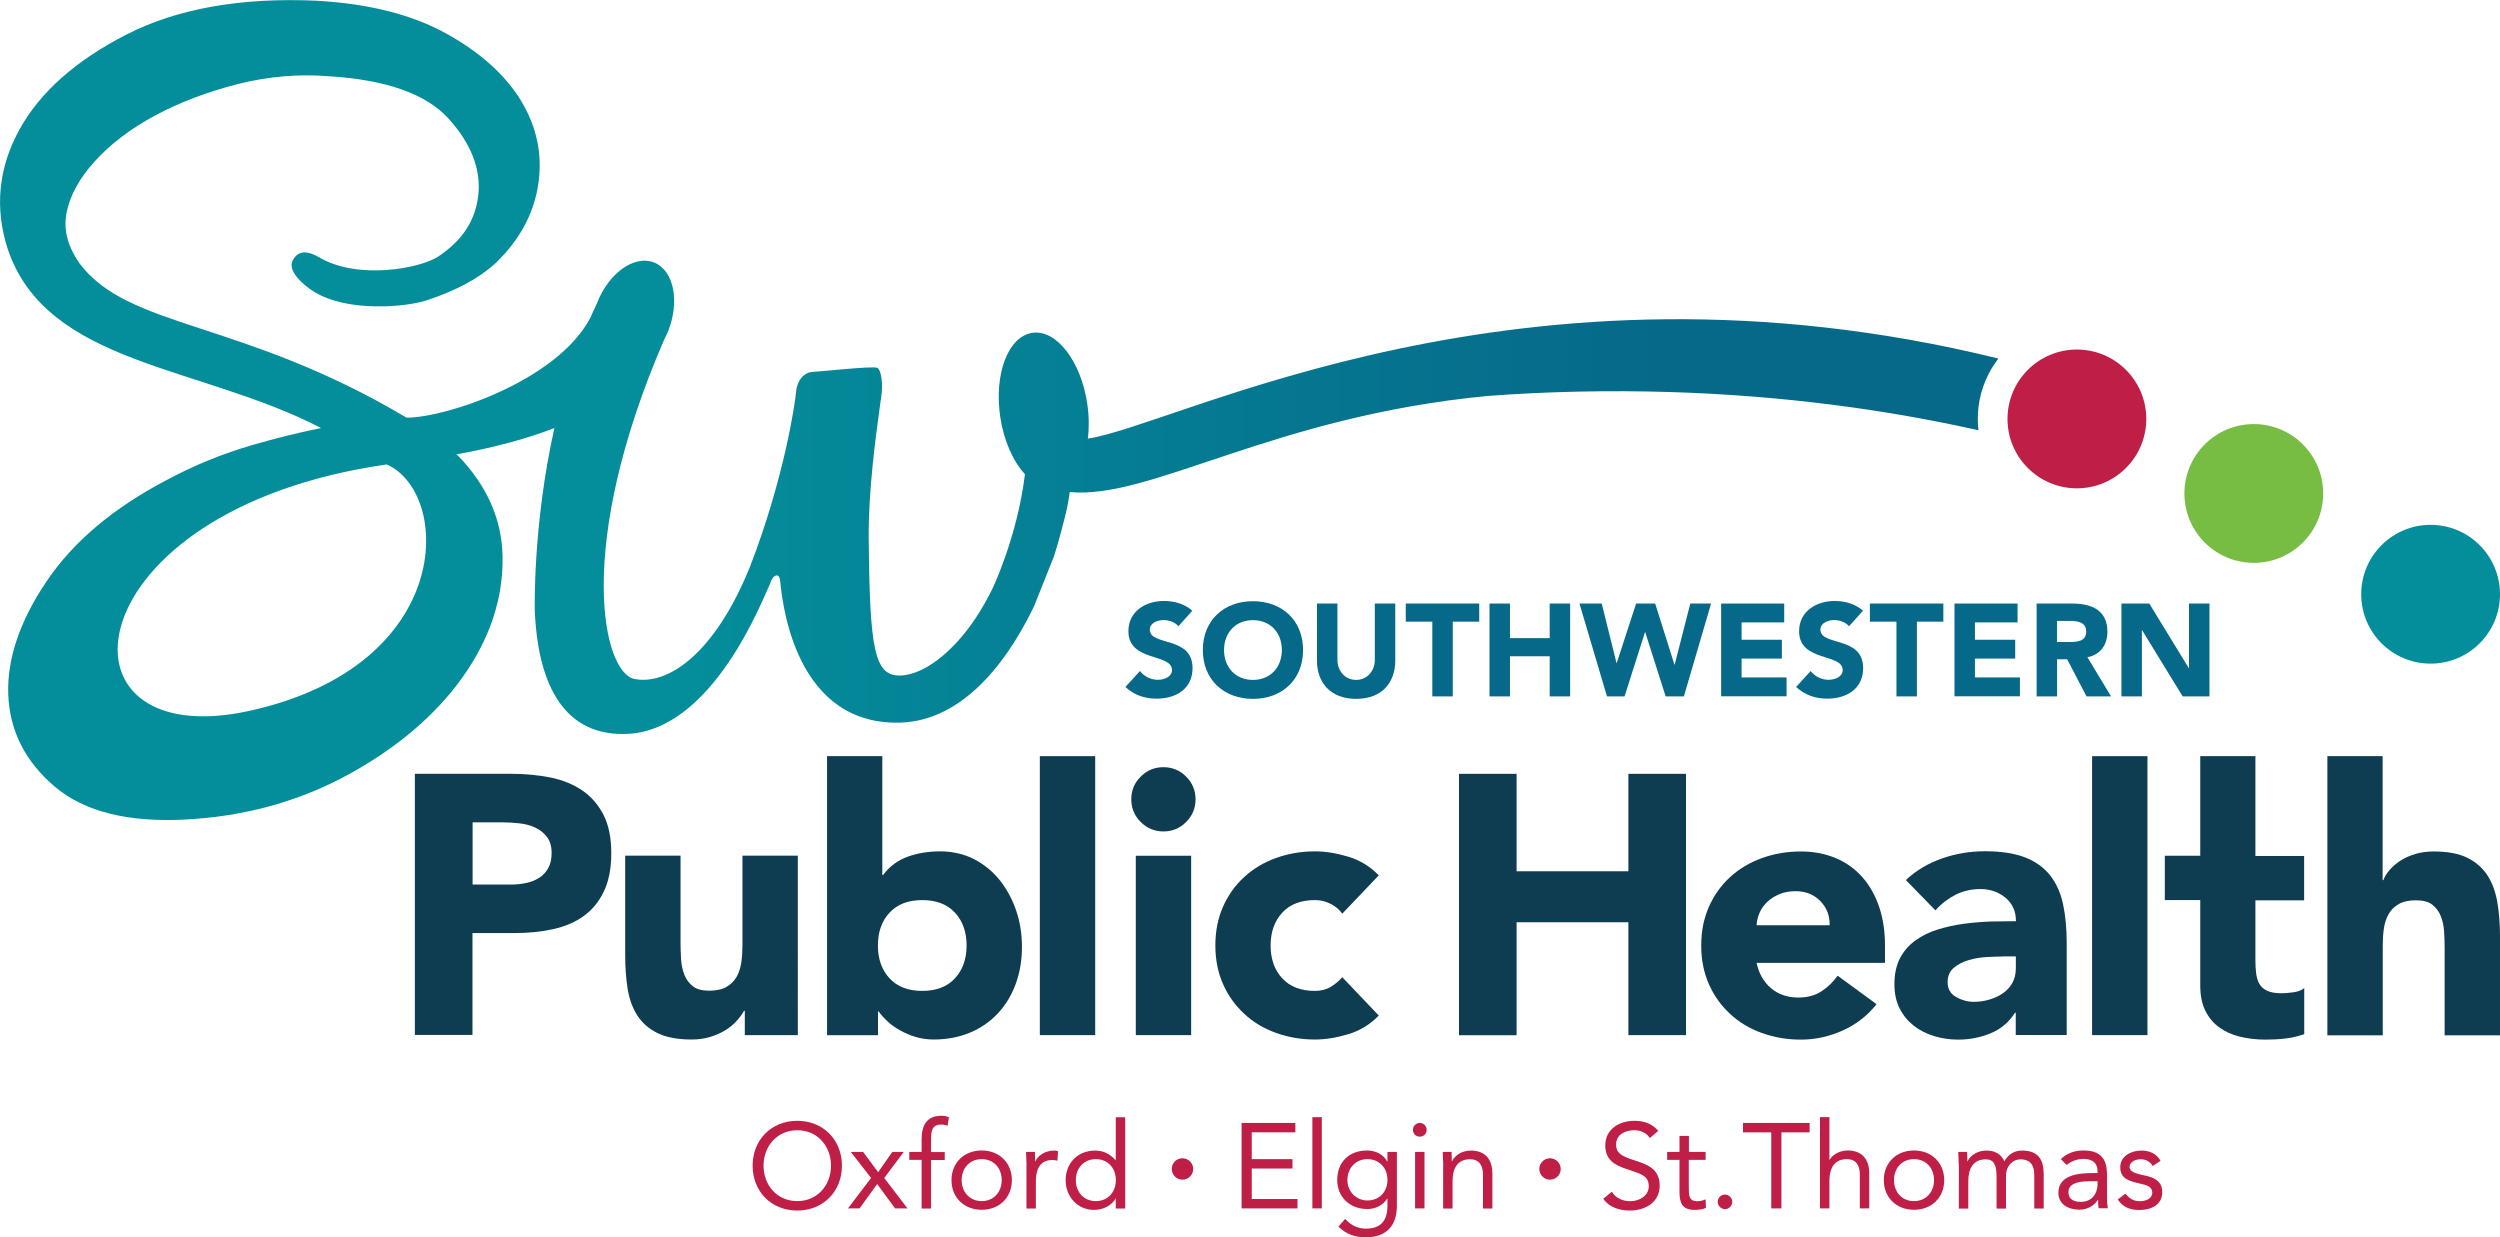 <?xml version="1.0" encoding="utf-8"?>
<!-- Generator: Adobe Illustrator 28.3.0, SVG Export Plug-In . SVG Version: 6.00 Build 0)  -->
<svg version="1.1" id="Layer_1" xmlns="http://www.w3.org/2000/svg" xmlns:xlink="http://www.w3.org/1999/xlink" x="0px" y="0px"
	 viewBox="0 0 233.45 115.55" style="enable-background:new 0 0 233.45 115.55;" xml:space="preserve">
<style type="text/css">
	.st0{fill:#048E9B;}
	.st1{fill:#BF1F46;}
	.st2{fill:#0E3C51;}
	.st3{fill:#0E3D51;}
	.st4{fill:#78BD43;}
	.st5{fill:url(#SVGID_1_);}
	.st6{fill:#06698A;}
</style>
<g>
	<path class="st0" d="M33.79,38.57l0.05,0.04c0.33,0.2,0.65,0.41,0.97,0.61C34.16,38.77,33.79,38.57,33.79,38.57z"/>
	<path class="st0" d="M97.07,47.15"/>
	<path class="st0" d="M101.87,42.87"/>
	<g>
		<path class="st1" d="M70.28,108.85c0-2.41,1.75-4.19,4.17-4.19c2.42,0,4.17,1.78,4.17,4.19s-1.75,4.19-4.17,4.19
			C72.02,113.04,70.28,111.26,70.28,108.85z M77.6,108.85c0-1.84-1.28-3.31-3.15-3.31c-1.87,0-3.15,1.48-3.15,3.31
			c0,1.84,1.28,3.31,3.15,3.31C76.31,112.16,77.6,110.69,77.6,108.85z"/>
		<path class="st1" d="M81.34,110l-1.89-2.43h1.15l1.4,1.89l1.32-1.89h1.07L82.57,110l2.17,2.84h-1.16l-1.67-2.28l-1.64,2.28h-1.09
			L81.34,110z"/>
		<path class="st1" d="M86.06,108.31h-1.15v-0.74h1.15v-1.18c0-1.28,0.45-2.2,1.87-2.2c0.23,0,0.51,0.05,0.68,0.14l-0.12,0.79
			c-0.19-0.07-0.39-0.11-0.6-0.11c-0.91,0-0.95,0.67-0.95,1.58v0.99h1.28v0.74h-1.28v4.53h-0.88V108.31z"/>
		<path class="st1" d="M91.67,107.43c1.62,0,2.82,1.13,2.82,2.77s-1.19,2.77-2.82,2.77s-2.82-1.13-2.82-2.77
			S90.05,107.43,91.67,107.43z M91.67,112.16c1.14,0,1.87-0.86,1.87-1.96s-0.73-1.96-1.87-1.96s-1.87,0.86-1.87,1.96
			S90.54,112.16,91.67,112.16z"/>
		<path class="st1" d="M95.86,108.82c0-0.48-0.05-0.9-0.05-1.25h0.83c0,0.28,0.02,0.57,0.02,0.87h0.02c0.24-0.52,0.89-1,1.76-1
			c0.11,0,0.24,0.01,0.36,0.06l-0.06,0.89c-0.15-0.05-0.32-0.07-0.47-0.07c-1.07,0-1.54,0.75-1.54,1.96v2.57h-0.88V108.82z"/>
		<path class="st1" d="M104.2,111.91h-0.02c-0.33,0.6-1.08,1.07-2.03,1.07c-1.48,0-2.64-1.19-2.64-2.77c0-1.6,1.12-2.77,2.77-2.77
			c0.77,0,1.41,0.34,1.89,0.9h0.02v-4.01h0.88v8.52h-0.88V111.91z M102.33,108.24c-1.14,0-1.87,0.86-1.87,1.96s0.73,1.96,1.87,1.96
			s1.87-0.86,1.87-1.96S103.47,108.24,102.33,108.24z"/>
		<path class="st1" d="M110.42,108.16c0.55,0,1,0.45,1,1c0,0.55-0.45,1-1,1c-0.55,0-1-0.45-1-1
			C109.42,108.6,109.86,108.16,110.42,108.16z"/>
		<path class="st1" d="M115.95,104.86h5.01v0.88h-4.07v2.5h3.8v0.88h-3.8v2.84h4.27v0.88h-5.22V104.86z"/>
		<path class="st1" d="M122.55,104.32h0.88v8.52h-0.88V104.32z"/>
		<path class="st1" d="M130.44,112.6c0,1.9-1.03,2.94-2.87,2.94c-1.03,0-1.85-0.27-2.59-1l0.63-0.72c0.55,0.6,1.15,0.91,1.96,0.91
			c1.58,0,1.99-1.01,1.99-2.13v-0.68h-0.02c-0.42,0.68-1.16,0.98-1.86,0.98c-1.66,0-2.81-1.15-2.81-2.7c0-1.72,1.13-2.77,2.81-2.77
			c0.71,0,1.51,0.34,1.86,1.04h0.02v-0.9h0.88V112.6z M127.68,112.1c1.21,0,1.88-0.9,1.88-1.92c0-1.14-0.77-1.94-1.88-1.94
			c-1.1,0-1.86,0.86-1.86,1.96C125.82,111.27,126.65,112.1,127.68,112.1z"/>
		<path class="st1" d="M132.58,104.86c0.36,0,0.64,0.29,0.64,0.64c0,0.37-0.27,0.64-0.64,0.64c-0.37,0-0.64-0.27-0.64-0.64
			C131.94,105.16,132.22,104.86,132.58,104.86z M132.14,107.57h0.88v5.27h-0.88V107.57z"/>
		<path class="st1" d="M134.77,108.82c0-0.48-0.05-0.9-0.05-1.25h0.83c0,0.28,0.02,0.57,0.02,0.87h0.02c0.24-0.52,0.89-1,1.76-1
			c1.39,0,2.01,0.88,2.01,2.15v3.26h-0.88v-3.17c0-0.88-0.38-1.43-1.21-1.43c-1.14,0-1.63,0.82-1.63,2.03v2.57h-0.88V108.82z"/>
		<path class="st1" d="M144.74,108.16c0.55,0,1,0.45,1,1c0,0.55-0.45,1-1,1c-0.55,0-1-0.45-1-1
			C143.74,108.6,144.19,108.16,144.74,108.16z"/>
		<path class="st1" d="M154.06,106.27c-0.32-0.51-0.88-0.73-1.45-0.73c-0.83,0-1.7,0.39-1.7,1.34c0,0.73,0.41,1.06,1.68,1.46
			c1.24,0.39,2.39,0.8,2.39,2.37c0,1.59-1.36,2.33-2.81,2.33c-0.92,0-1.92-0.3-2.46-1.1l0.81-0.66c0.34,0.59,1.01,0.89,1.7,0.89
			c0.81,0,1.74-0.47,1.74-1.39c0-0.98-0.67-1.15-2.08-1.62c-1.13-0.37-1.98-0.87-1.98-2.2c0-1.53,1.32-2.3,2.72-2.3
			c0.89,0,1.64,0.25,2.23,0.94L154.06,106.27z"/>
		<path class="st1" d="M159.26,108.31h-1.56v2.64c0,0.68,0.01,1.22,0.79,1.22c0.26,0,0.54-0.06,0.78-0.18l0.03,0.8
			c-0.3,0.14-0.7,0.19-1.02,0.19c-1.25,0-1.45-0.68-1.45-1.77v-2.9h-1.15v-0.74h1.15v-1.5h0.88v1.5h1.56V108.31z"/>
		<path class="st1" d="M161.76,112.23c0,0.37-0.33,0.68-0.68,0.68c-0.35,0-0.68-0.3-0.68-0.68c0-0.37,0.3-0.68,0.68-0.68
			C161.45,111.56,161.76,111.86,161.76,112.23z"/>
		<path class="st1" d="M168.99,105.74h-2.64v7.1h-0.95v-7.1h-2.64v-0.88h6.22V105.74z"/>
		<path class="st1" d="M169.95,104.32h0.88v3.98h0.02c0.24-0.42,0.87-0.87,1.69-0.87c1.39,0,2.01,0.88,2.01,2.15v3.26h-0.88v-3.17
			c0-0.88-0.38-1.43-1.21-1.43c-1.14,0-1.63,0.82-1.63,2.03v2.57h-0.88V104.32z"/>
		<path class="st1" d="M178.73,107.43c1.62,0,2.82,1.13,2.82,2.77s-1.19,2.77-2.82,2.77s-2.82-1.13-2.82-2.77
			S177.1,107.43,178.73,107.43z M178.73,112.16c1.14,0,1.87-0.86,1.87-1.96s-0.73-1.96-1.87-1.96c-1.14,0-1.87,0.86-1.87,1.96
			S177.59,112.16,178.73,112.16z"/>
		<path class="st1" d="M182.91,108.82c0-0.48-0.05-0.9-0.05-1.25h0.83c0,0.28,0.02,0.57,0.02,0.87h0.02c0.24-0.52,0.89-1,1.76-1
			c1.14,0,1.5,0.64,1.67,1c0.38-0.62,0.87-1,1.67-1c1.51,0,2.01,0.85,2.01,2.21v3.2h-0.88v-3.15c0-0.73-0.26-1.44-1.28-1.44
			c-0.74,0-1.36,0.61-1.36,1.56v3.04h-0.88v-2.99c0-1.16-0.29-1.61-1.01-1.61c-1.14,0-1.63,0.82-1.63,2.03v2.57h-0.88V108.82z"/>
		<path class="st1" d="M192.44,108.24c0.54-0.55,1.33-0.81,2.1-0.81c1.56,0,2.21,0.74,2.21,2.23v2.26c0,0.3,0.03,0.64,0.08,0.91
			h-0.85c-0.06-0.24-0.06-0.56-0.06-0.79h-0.02c-0.35,0.54-0.94,0.92-1.73,0.92c-1.07,0-1.96-0.54-1.96-1.57
			c0-1.75,2.03-1.85,3.32-1.85h0.34v-0.16c0-0.77-0.48-1.16-1.31-1.16c-0.56,0-1.15,0.19-1.57,0.57L192.44,108.24z M194.99,110.31
			c-1.12,0-1.84,0.3-1.84,1.01c0,0.67,0.5,0.91,1.16,0.91c1.01,0,1.53-0.73,1.56-1.59v-0.34H194.99z"/>
		<path class="st1" d="M198.47,111.46c0.35,0.43,0.73,0.71,1.35,0.71c0.55,0,1.16-0.24,1.16-0.81c0-0.56-0.56-0.71-1.13-0.83
			c-1-0.23-1.86-0.44-1.86-1.53c0-1.03,0.99-1.56,1.97-1.56c0.74,0,1.43,0.28,1.79,0.96l-0.73,0.48c-0.23-0.37-0.6-0.63-1.12-0.63
			c-0.48,0-1.04,0.24-1.04,0.73c0,0.44,0.63,0.63,1.33,0.77c0.94,0.18,1.72,0.52,1.72,1.58c0,1.19-1.06,1.66-2.11,1.66
			c-0.89,0-1.53-0.24-2.05-0.98L198.47,111.46z"/>
	</g>
	<g>
		<path class="st2" d="M108.64,77.64c0.83,0,1.53-0.29,2.12-0.88c0.59-0.59,0.88-1.29,0.88-2.12c0-0.83-0.29-1.53-0.88-2.12
			c-0.59-0.59-1.29-0.88-2.12-0.88c-0.83,0-1.53,0.29-2.12,0.88c-0.59,0.59-0.88,1.29-0.88,2.12c0,0.83,0.29,1.53,0.88,2.12
			C107.11,77.34,107.81,77.64,108.64,77.64z"/>
		<path class="st3" d="M38.75,72.26h9.06c1.26,0,2.46,0.12,3.58,0.34c1.13,0.23,2.11,0.63,2.95,1.19c0.84,0.56,1.5,1.32,2,2.27
			c0.49,0.95,0.74,2.15,0.74,3.6c0,1.43-0.23,2.62-0.69,3.58c-0.46,0.96-1.09,1.73-1.9,2.31c-0.8,0.57-1.76,0.98-2.86,1.22
			c-1.1,0.24-2.3,0.36-3.58,0.36h-3.93v9.51h-5.38V72.26z M44.13,82.6h3.58c0.48,0,0.95-0.05,1.4-0.14
			c0.45-0.09,0.85-0.25,1.21-0.47c0.36-0.22,0.64-0.52,0.86-0.9c0.22-0.38,0.33-0.86,0.33-1.43c0-0.62-0.14-1.12-0.43-1.5
			c-0.29-0.38-0.65-0.67-1.1-0.88c-0.45-0.21-0.95-0.34-1.5-0.4c-0.55-0.06-1.08-0.09-1.59-0.09h-2.76V82.6z"/>
		<path class="st3" d="M74.51,96.66h-4.96v-2.27h-0.07c-0.18,0.32-0.42,0.64-0.71,0.96c-0.29,0.32-0.64,0.61-1.05,0.86
			c-0.41,0.25-0.88,0.46-1.41,0.62c-0.53,0.16-1.1,0.24-1.72,0.24c-1.31,0-2.37-0.2-3.19-0.6c-0.82-0.4-1.45-0.96-1.9-1.67
			c-0.45-0.71-0.75-1.55-0.9-2.52c-0.15-0.96-0.22-2.01-0.22-3.14v-9.24h5.17v8.2c0,0.48,0.02,0.98,0.05,1.5
			c0.03,0.52,0.14,0.99,0.31,1.43c0.17,0.44,0.44,0.79,0.79,1.07c0.36,0.28,0.87,0.41,1.53,0.41c0.67,0,1.21-0.12,1.62-0.36
			c0.41-0.24,0.73-0.56,0.95-0.96c0.22-0.4,0.36-0.86,0.43-1.36c0.07-0.51,0.1-1.03,0.1-1.59v-8.34h5.17V96.66z"/>
		<path class="st3" d="M77.22,70.61h5.17v11.1h0.07c0.6-0.8,1.36-1.37,2.29-1.71c0.93-0.33,1.94-0.5,3.02-0.5
			c1.19,0,2.26,0.25,3.21,0.74c0.94,0.49,1.74,1.15,2.4,1.98c0.65,0.83,1.16,1.77,1.52,2.84c0.36,1.07,0.53,2.19,0.53,3.36
			c0,1.26-0.2,2.42-0.59,3.48c-0.39,1.06-0.95,1.97-1.67,2.74c-0.72,0.77-1.59,1.37-2.6,1.79c-1.01,0.42-2.14,0.64-3.38,0.64
			c-0.6,0-1.16-0.08-1.69-0.24c-0.53-0.16-1.02-0.37-1.46-0.62c-0.45-0.25-0.84-0.53-1.17-0.84c-0.33-0.31-0.6-0.61-0.81-0.91h-0.07
			v2.21h-4.76V70.61z M81.98,88.29c0,1.26,0.36,2.29,1.09,3.07c0.72,0.78,1.74,1.17,3.05,1.17s2.33-0.39,3.05-1.17
			c0.72-0.78,1.09-1.8,1.09-3.07c0-1.26-0.36-2.29-1.09-3.07c-0.72-0.78-1.74-1.17-3.05-1.17s-2.33,0.39-3.05,1.17
			C82.34,86,81.98,87.02,81.98,88.29z"/>
		<path class="st3" d="M97.1,70.61h5.17v26.05H97.1V70.61z"/>
		<rect x="106.06" y="79.91" class="st3" width="5.17" height="16.75"/>
		<path class="st3" d="M125.34,85.32c-0.25-0.37-0.61-0.67-1.07-0.91c-0.46-0.24-0.95-0.36-1.48-0.36c-1.31,0-2.33,0.39-3.05,1.17
			c-0.72,0.78-1.09,1.8-1.09,3.07c0,1.26,0.36,2.29,1.09,3.07c0.72,0.78,1.74,1.17,3.05,1.17c0.57,0,1.07-0.13,1.48-0.38
			c0.41-0.25,0.77-0.55,1.07-0.9l3.41,3.58c-0.8,0.83-1.75,1.41-2.84,1.74c-1.09,0.33-2.13,0.5-3.12,0.5c-1.29,0-2.5-0.21-3.64-0.62
			c-1.14-0.41-2.13-1-2.96-1.78c-0.84-0.77-1.5-1.69-1.98-2.77c-0.48-1.08-0.72-2.29-0.72-3.62s0.24-2.54,0.72-3.62
			c0.48-1.08,1.14-2,1.98-2.77c0.84-0.77,1.83-1.36,2.96-1.77c1.14-0.41,2.35-0.62,3.64-0.62c0.99,0,2.03,0.17,3.12,0.5
			c1.09,0.33,2.04,0.91,2.84,1.74L125.34,85.32z"/>
		<path class="st3" d="M136.24,72.26h5.38v9.1h10.44v-9.1h5.38v24.4h-5.38V86.12h-10.44v10.55h-5.38V72.26z"/>
		<path class="st3" d="M175.23,93.77c-0.83,1.06-1.87,1.87-3.14,2.45c-1.26,0.57-2.57,0.86-3.93,0.86c-1.29,0-2.5-0.21-3.64-0.62
			c-1.14-0.41-2.13-1-2.96-1.78c-0.84-0.77-1.5-1.69-1.98-2.77c-0.48-1.08-0.72-2.29-0.72-3.62s0.24-2.54,0.72-3.62
			c0.48-1.08,1.14-2,1.98-2.77c0.84-0.77,1.83-1.36,2.96-1.77c1.14-0.41,2.35-0.62,3.64-0.62c1.19,0,2.28,0.21,3.26,0.62
			c0.98,0.41,1.8,1.01,2.48,1.77c0.68,0.77,1.2,1.69,1.57,2.77c0.37,1.08,0.55,2.29,0.55,3.62v1.62h-11.99
			c0.21,0.99,0.65,1.77,1.34,2.36c0.69,0.59,1.54,0.88,2.55,0.88c0.85,0,1.57-0.19,2.15-0.57c0.59-0.38,1.1-0.87,1.53-1.47
			L175.23,93.77z M170.85,86.39c0.02-0.87-0.26-1.62-0.86-2.24c-0.6-0.62-1.37-0.93-2.31-0.93c-0.57,0-1.08,0.09-1.52,0.28
			c-0.44,0.18-0.81,0.42-1.12,0.71c-0.31,0.29-0.55,0.62-0.72,1c-0.17,0.38-0.27,0.78-0.29,1.19H170.85z"/>
		<path class="st3" d="M188.24,94.56h-0.07c-0.57,0.9-1.34,1.54-2.29,1.93c-0.95,0.39-1.96,0.59-3.02,0.59
			c-0.78,0-1.53-0.11-2.26-0.33c-0.72-0.22-1.36-0.55-1.91-0.98c-0.55-0.44-0.99-0.98-1.31-1.62c-0.32-0.64-0.48-1.39-0.48-2.24
			c0-0.96,0.18-1.78,0.53-2.45c0.36-0.67,0.84-1.22,1.45-1.65c0.61-0.44,1.3-0.78,2.09-1.02c0.78-0.24,1.59-0.42,2.43-0.53
			c0.84-0.11,1.68-0.18,2.52-0.21c0.84-0.02,1.61-0.03,2.33-0.03c0-0.92-0.33-1.65-0.98-2.19c-0.65-0.54-1.43-0.81-2.33-0.81
			c-0.85,0-1.63,0.18-2.33,0.53c-0.7,0.36-1.33,0.84-1.88,1.46l-2.76-2.83c0.96-0.9,2.09-1.57,3.38-2.02c1.29-0.45,2.62-0.67,4-0.67
			c1.52,0,2.76,0.19,3.74,0.57c0.98,0.38,1.76,0.94,2.34,1.67c0.59,0.74,0.99,1.64,1.22,2.71c0.23,1.07,0.34,2.3,0.34,3.7v8.51
			h-4.76V94.56z M186.97,89.32c-0.39,0-0.88,0.02-1.46,0.05c-0.59,0.03-1.15,0.13-1.69,0.29c-0.54,0.16-1,0.4-1.38,0.72
			c-0.38,0.32-0.57,0.77-0.57,1.34c0,0.62,0.26,1.08,0.79,1.38c0.53,0.3,1.08,0.45,1.65,0.45c0.51,0,0.99-0.07,1.46-0.21
			c0.47-0.14,0.89-0.33,1.26-0.59c0.37-0.25,0.66-0.57,0.88-0.96c0.22-0.39,0.33-0.85,0.33-1.38v-1.1H186.97z"/>
		<path class="st3" d="M195.36,70.61h5.17v26.05h-5.17V70.61z"/>
		<path class="st3" d="M222.49,70.61v11.58h0.07c0.11-0.32,0.31-0.64,0.59-0.96c0.28-0.32,0.61-0.61,1-0.86
			c0.39-0.25,0.85-0.46,1.38-0.62c0.53-0.16,1.1-0.24,1.72-0.24c1.31,0,2.37,0.2,3.17,0.6c0.8,0.4,1.43,0.96,1.88,1.67
			c0.45,0.71,0.75,1.55,0.91,2.52c0.16,0.96,0.24,2.01,0.24,3.14v9.24h-5.17v-8.2c0-0.48-0.02-0.98-0.05-1.5
			c-0.03-0.52-0.14-0.99-0.31-1.43c-0.17-0.44-0.44-0.79-0.79-1.07c-0.36-0.28-0.87-0.41-1.53-0.41c-0.67,0-1.21,0.12-1.62,0.36
			c-0.41,0.24-0.73,0.56-0.95,0.96c-0.22,0.4-0.36,0.86-0.43,1.36c-0.07,0.51-0.1,1.03-0.1,1.59v8.34h-5.17V70.61H222.49z"/>
		<path class="st3" d="M210.63,70.61h-5.17v9.3h-3.31v4.14h3.31v7.96c0,0.92,0.15,1.7,0.46,2.34c0.31,0.64,0.74,1.17,1.29,1.57
			c0.55,0.4,1.19,0.7,1.93,0.88c0.74,0.18,1.54,0.28,2.41,0.28c0.6,0,1.21-0.03,1.83-0.1c0.62-0.07,1.22-0.21,1.79-0.41v-4.31
			c-0.23,0.21-0.57,0.34-1.02,0.4c-0.45,0.06-0.81,0.09-1.09,0.09c-0.55,0-0.99-0.07-1.33-0.22c-0.33-0.15-0.58-0.36-0.74-0.64
			c-0.16-0.28-0.26-0.6-0.31-0.98c-0.05-0.38-0.07-0.8-0.07-1.26v-5.58h4.55v-4.14h-4.55V70.61z"/>
	</g>
	<circle class="st1" cx="193.94" cy="39.12" r="6.48"/>
	<circle class="st4" cx="210.46" cy="46.08" r="6.48"/>
	<circle class="st0" cx="226.97" cy="55.49" r="6.48"/>
	<linearGradient id="SVGID_1_" gradientUnits="userSpaceOnUse" x1="62.135" y1="38.282" x2="155.129" y2="38.282">
		<stop  offset="0" style="stop-color:#048E9B"/>
		<stop  offset="1" style="stop-color:#06698A"/>
	</linearGradient>
	<path class="st5" d="M184.76,37.95c0.21-1.69,0.88-3.21,1.85-4.47c-44.83-11.03-76.48,6.18-85.03,7.48c0.13-1,0.12-2.1-0.05-3.25
		c-0.59-3.99-2.88-6.96-5.13-6.63c-2.25,0.33-3.59,3.83-3,7.83c0.33,2.25,1.2,4.17,2.31,5.37c-0.72,5.9-3.05,10.73-3.08,10.78
		c-0.21,0.43-0.43,0.84-0.65,1.23c-2.3,4.12-5.48,6.72-7.9,6.79c-2.42,0.06-2.87-2.35-2.96-12.85c-0.04-4.46,0.69-9.73,1.08-12.55
		l0.08-0.58c0.21-1.18,0.01-2.55-0.35-2.75c-0.37-0.2-5.43,0.36-6.06,0.38c-0.63,0.02-1.35,0.57-1.52,1.73
		c-0.07,1.05-1.12,8.23-4.34,16.52c-3.33,8.19-7.72,11.03-10.77,10.42c-2.91-0.58-5.65-12.2,2.77-31.66
		c0.14-0.27,0.27-0.55,0.39-0.84c1.1-2.8,0.51-5.66-1.32-6.39c-1.83-0.72-4.22,0.96-5.32,3.77c-0.01,0.03-0.02,0.07-0.03,0.1
		c0,0-0.01,0-0.01,0h0c0,0,0,0,0,0c-0.21,0.43-0.41,0.87-0.6,1.31c-3.14,5.93-13.61,9.34-17.16,9.31
		c-15.42-9.18-25.98-8.27-30.56-14.44c-1.09-1.58-1.48-3.11-1.19-4.66c0.3-1.59,1.17-3.21,2.61-4.8c1.47-1.63,3.37-3.08,5.64-4.3
		c2.28-1.23,4.89-2.22,7.74-2.95c2.83-0.71,5.68-0.96,8.51-0.73c5.34,0.32,9.11,1.66,11.2,3.98c2.08,2.32,3,4.69,2.76,7.06
		c-0.25,2.39-1.47,4.28-3.74,5.79c-1.66,1.11-7.49,2.23-11.15,0.07c-0.87-0.51-1.85-0.78-2.43,0.26c-0.57,1.04,1.03,2.35,1.86,2.89
		c3.19,2.06,8.78,1.48,10.59,0.89c2.78-0.91,4.95-2.08,6.49-3.5c2.22-2.13,3.56-4.6,3.97-7.33c0.42-2.75-0.12-5.38-1.61-7.83
		c-1.46-2.4-3.81-4.52-7-6.28c-3.17-1.75-7.22-2.78-12.05-3.05C22.52-0.26,16.57,0.8,11.84,3.21C7.09,5.63,3.71,8.63,1.8,12.13
		c-1.95,3.55-2.31,7.28-1.09,11.09C4.34,34.1,18.69,34.1,29.98,39.97c-2.1,0.43-4.22,0.95-6.32,1.56c-2.84,0.82-5.59,1.94-8.16,3.33
		c-4.92,2.58-8.67,5.74-11.14,9.41c-2.5,3.69-3.71,7.25-3.59,10.57c0.12,3.38,1.58,6.28,4.36,8.63c2.76,2.34,6.91,3.36,12.34,3.05
		c0.24-0.01,0.49-0.03,0.73-0.05c5.19-0.38,10.01-1.78,14.34-4.15c4.54-2.49,8.12-5.53,10.64-9.06c2.55-3.57,3.82-7.37,3.75-11.29
		c-0.06-3.46-1.45-6.62-4.16-9.42l-0.17-0.12c3.7-0.66,6.72-1.51,9.17-2.46c-2.06,9.21-1.83,17.17-1.83,17.17
		c0.28,6.08,2.3,11.48,8.32,11.4c8.3-0.04,13.07-12.89,13.66-14.06c0.19-0.64,0.5-0.75,0.61-0.75c0.21-0.01,0.32,0.3,0.33,0.62
		c0.13,0.84,0.91,13,10.69,13.13c5.92,0.13,10.19-5.13,12.88-10.6c0.05-0.11,0.1-0.21,0.15-0.32l1.85-4.64
		c0.37-1.13,0.99-3.46,1.23-4.57c0.09-0.45,0.16-0.92,0.23-1.4c7.59,0.71,19.03-7.09,39.08-8.98c5.5-0.41,11.21-0.54,17.07-0.36
		c10.19,0.32,19.87,1.58,28.71,3.57C184.67,39.46,184.66,38.71,184.76,37.95z M23.34,66.37c-19.17,4.25-16.86-18.75,12.77-23
		C42.18,46.05,42.51,62.12,23.34,66.37z"/>
	<g>
		<g>
			<path class="st6" d="M110.04,58.48c-0.31-0.39-0.92-0.58-1.38-0.58c-0.54,0-1.29,0.25-1.29,0.89c0,1.58,3.99,0.56,3.99,3.6
				c0,1.94-1.56,2.85-3.35,2.85c-1.11,0-2.1-0.33-2.92-1.09l1.36-1.49c0.39,0.51,1.03,0.82,1.67,0.82c0.62,0,1.32-0.29,1.32-0.91
				c0-1.59-4.07-0.73-4.07-3.63c0-1.85,1.6-2.82,3.31-2.82c0.98,0,1.92,0.26,2.66,0.91L110.04,58.48z"/>
			<path class="st6" d="M117,56.14c2.71,0,4.68,1.78,4.68,4.56s-1.97,4.56-4.68,4.56s-4.68-1.78-4.68-4.56S114.29,56.14,117,56.14z
				 M117,63.49c1.63,0,2.7-1.18,2.7-2.79c0-1.62-1.07-2.79-2.7-2.79s-2.7,1.18-2.7,2.79C114.3,62.31,115.37,63.49,117,63.49z"/>
			<path class="st6" d="M130.29,61.69c0,2.05-1.25,3.57-3.65,3.57c-2.41,0-3.66-1.52-3.66-3.57v-5.33h1.91v5.26
				c0,1.07,0.74,1.87,1.75,1.87c1,0,1.74-0.81,1.74-1.87v-5.26h1.91V61.69z"/>
			<path class="st6" d="M133.74,58.05h-2.47v-1.69h6.86v1.69h-2.47v6.98h-1.91V58.05z"/>
			<path class="st6" d="M139.09,56.36H141v3.23h3.71v-3.23h1.91v8.67h-1.91v-3.75H141v3.75h-1.91V56.36z"/>
			<path class="st6" d="M147.49,56.36h2.08l1.38,5.56h0.02l1.81-5.56h1.78l1.8,5.71h0.02l1.46-5.71h1.94l-2.54,8.67h-1.7l-1.91-6
				h-0.02l-1.91,6h-1.64L147.49,56.36z"/>
			<path class="st6" d="M160.72,56.36h5.89v1.76h-3.98v1.62h3.76v1.76h-3.76v1.76h4.2v1.76h-6.11V56.36z"/>
			<path class="st6" d="M172.66,58.48c-0.31-0.39-0.92-0.58-1.38-0.58c-0.54,0-1.29,0.25-1.29,0.89c0,1.58,3.99,0.56,3.99,3.6
				c0,1.94-1.56,2.85-3.34,2.85c-1.12,0-2.1-0.33-2.92-1.09l1.36-1.49c0.39,0.51,1.03,0.82,1.67,0.82c0.62,0,1.32-0.29,1.32-0.91
				c0-1.59-4.07-0.73-4.07-3.63c0-1.85,1.61-2.82,3.31-2.82c0.98,0,1.92,0.26,2.66,0.91L172.66,58.48z"/>
			<path class="st6" d="M177.08,58.05h-2.47v-1.69h6.86v1.69h-2.47v6.98h-1.91V58.05z"/>
			<path class="st6" d="M182.51,56.36h5.89v1.76h-3.98v1.62h3.76v1.76h-3.76v1.76h4.2v1.76h-6.11V56.36z"/>
			<path class="st6" d="M190.16,56.36h3.36c1.78,0,3.27,0.61,3.27,2.63c0,1.21-0.65,2.16-1.87,2.38l2.21,3.66h-2.29l-1.81-3.47
				h-0.94v3.47h-1.91V56.36z M192.07,59.95h1.13c0.7,0,1.61-0.02,1.61-0.97c0-0.87-0.78-1-1.48-1h-1.25V59.95z"/>
			<path class="st6" d="M198.1,56.36h2.6l3.69,6.03h0.02v-6.03h1.91v8.67h-2.5l-3.79-6.18h-0.02v6.18h-1.91V56.36z"/>
		</g>
	</g>
</g>
</svg>
